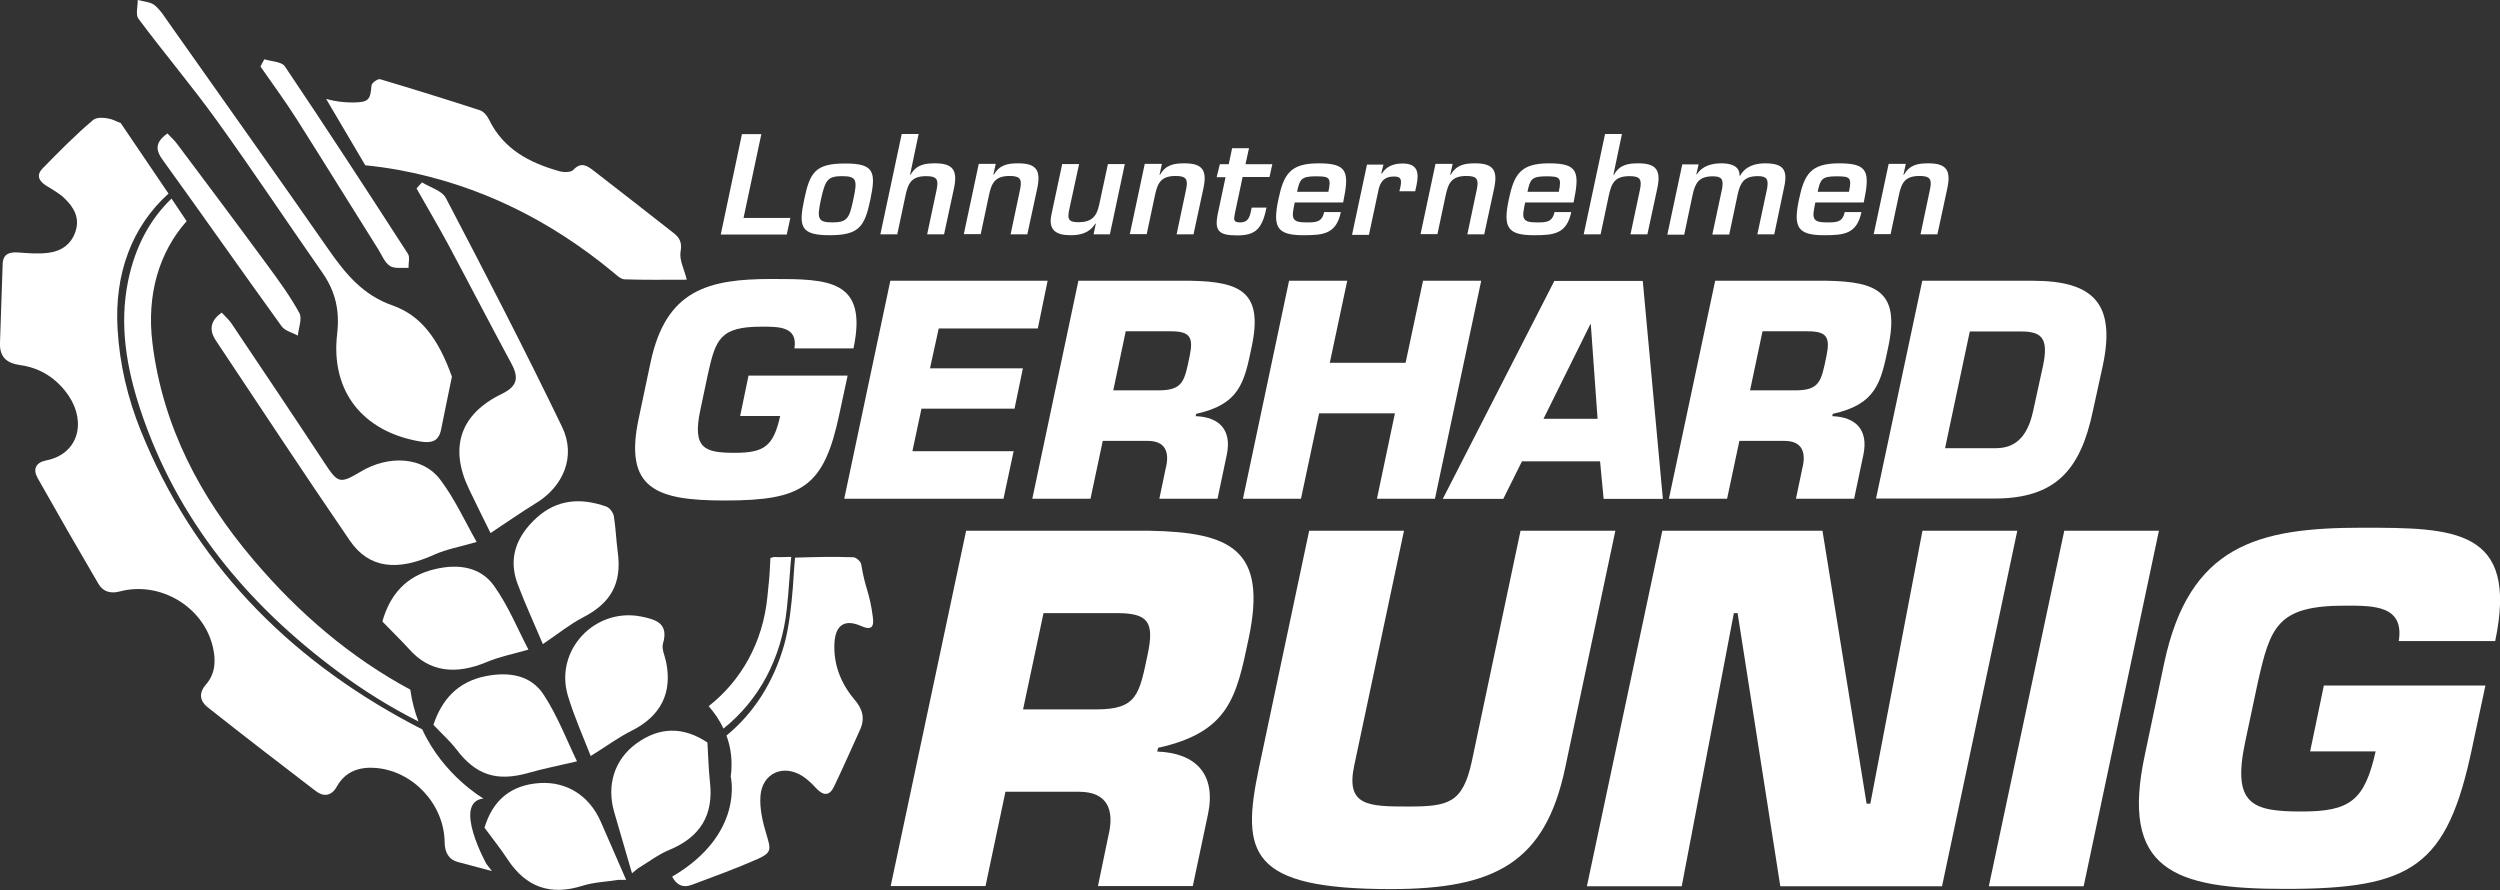 <?php xml version="1.0" encoding="utf-8"?>
<!-- Generator: Adobe Illustrator 15.0.0, SVG Export Plug-In . SVG Version: 6.00 Build 0)  -->
<!DOCTYPE svg PUBLIC "-//W3C//DTD SVG 1.1//EN" "http://www.w3.org/Graphics/SVG/1.1/DTD/svg11.dtd">
<svg version="1.1" id="Ebene_1" xmlns="http://www.w3.org/2000/svg" xmlns:xlink="http://www.w3.org/1999/xlink" x="0px" y="0px"
	 width="140.51px" height="50.02px" viewBox="0 0 140.51 50.02" enable-background="new 0 0 140.51 50.02" xml:space="preserve">
<rect x="0" y="0" width="140.51" height="50.02" fill="#333333" stroke="none"/>
<g>
	<path fill="#FFFFFF" d="M44.65,19.59c0.2-1.24-0.87-1.23-1.85-1.23c-2.35,0-2.58,0.72-3.02,2.7l-0.42,1.99
		c-0.46,2.17,0.25,2.4,1.94,2.4c1.67,0,2.17-0.38,2.55-2.07H41.6l0.47-2.27h5.57l-0.46,2.14c-0.87,4.13-2.07,4.88-6.45,4.88
		c-3.85,0-5.68-0.65-4.83-4.62l0.67-3.17c0.87-4.05,3.22-4.66,6.81-4.66c3.17,0,5.41,0.02,4.59,3.9H44.65z"/>
	<polygon fill="#FFFFFF" points="52.27,20.7 57.49,20.7 57.02,22.97 51.79,22.97 51.28,25.36 56.97,25.36 56.4,28.03 47.45,28.03 
		50.04,15.78 58.88,15.78 58.33,18.46 52.76,18.46 	"/>
	<path fill="#FFFFFF" d="M60.61,15.78h6.31c2.83,0.05,4.08,0.65,3.43,3.71c-0.42,2.04-0.69,3.23-3.12,3.77l-0.03,0.13
		c1.34,0.05,2.04,0.78,1.75,2.17l-0.52,2.47h-3.27l0.36-1.72c0.23-0.91-0.03-1.53-1.01-1.53h-2.53l-0.69,3.25h-3.27L60.61,15.78z
		 M65.1,21.94c1.4,0,1.47-0.52,1.76-1.91c0.23-1.09,0.02-1.41-1.06-1.41h-2.53l-0.7,3.32H65.1z"/>
	<polygon fill="#FFFFFF" points="80.65,28.03 77.39,28.03 78.4,23.23 74.14,23.23 73.12,28.03 69.86,28.03 72.45,15.78 75.72,15.78 
		74.74,20.39 79,20.39 79.98,15.78 83.25,15.78 	"/>
	<path fill="#FFFFFF" d="M85.54,25.93l-1.05,2.11h-3.4l6.27-12.25h4.97l1.13,12.25h-3.33l-0.2-2.11H85.54z M89.41,18.23h-0.03
		l-2.63,5.31h3.04L89.41,18.23z"/>
	<path fill="#FFFFFF" d="M96.4,15.78h6.3c2.83,0.05,4.08,0.65,3.43,3.71c-0.42,2.04-0.69,3.23-3.12,3.77l-0.03,0.13
		c1.34,0.05,2.04,0.78,1.75,2.17l-0.52,2.47h-3.27l0.36-1.72c0.23-0.91-0.03-1.53-1.01-1.53h-2.53l-0.69,3.25H93.8L96.4,15.78z
		 M100.89,21.94c1.4,0,1.47-0.52,1.76-1.91c0.23-1.09,0.02-1.41-1.06-1.41h-2.53l-0.7,3.32H100.89z"/>
	<path fill="#FFFFFF" d="M108.04,15.78h6.21c3.41,0,4.67,1.28,3.94,4.75l-0.56,2.56c-0.7,3.35-2.12,4.93-5.54,4.93h-6.65
		L108.04,15.78z M109.32,25.19h2.86c1.21,0,1.81-0.8,2.09-2.09l0.56-2.56c0.33-1.58-0.12-1.91-1.26-1.91h-2.86L109.32,25.19z"/>
</g>
<g>
	<path fill="#FFFFFF" d="M54.3,29.83h10.28c4.61,0.08,6.66,1.06,5.6,6.05c-0.69,3.33-1.12,5.27-5.09,6.15l-0.05,0.21
		c2.18,0.08,3.33,1.28,2.85,3.54l-0.85,4.02h-5.33l0.58-2.8c0.37-1.49-0.05-2.5-1.65-2.5h-4.13l-1.12,5.3h-5.33L54.3,29.83z
		 M61.63,39.87c2.29,0,2.4-0.85,2.88-3.12c0.37-1.78,0.03-2.29-1.73-2.29h-4.13l-1.15,5.41H61.63z"/>
	<path fill="#FFFFFF" d="M90.79,29.83l-2.82,13.32c-1.12,5.33-3.94,6.82-9.8,6.82c-7.99,0-8.42-2.02-7.41-6.82l2.82-13.32h5.33
		l-2.8,13.21c-0.48,2.26,0.8,2.29,3.04,2.29c2.26,0,3.06-0.19,3.57-2.53l2.74-12.97H90.79z"/>
	<polygon fill="#FFFFFF" points="94.52,49.81 89.19,49.81 93.43,29.83 102.43,29.83 104.91,45.17 105.12,45.17 108.05,29.83 
		113.38,29.83 109.15,49.81 100.06,49.81 97.66,34.46 97.45,34.46 	"/>
	<polygon fill="#FFFFFF" points="117.11,49.81 111.78,49.81 116.02,29.83 121.34,29.83 	"/>
	<path fill="#FFFFFF" d="M134.82,36.04c0.32-2.02-1.41-2-3.01-2c-3.83,0-4.21,1.17-4.93,4.4l-0.69,3.25
		c-0.75,3.54,0.4,3.92,3.17,3.92c2.72,0,3.54-0.61,4.16-3.38h-3.68l0.77-3.7h9.08L138.95,42c-1.41,6.74-3.38,7.96-10.52,7.96
		c-6.28,0-9.27-1.07-7.88-7.54l1.09-5.17c1.41-6.61,5.25-7.59,11.11-7.59c5.17,0,8.82,0.03,7.49,6.37H134.82z"/>
</g>
<g>
	<polygon fill="#FFFFFF" points="41.79,12.25 44.42,12.25 44.22,13.18 40.51,13.18 41.7,7.54 42.79,7.54 	"/>
	<path fill="#FFFFFF" d="M48.92,11.21c-0.32,1.53-0.64,2.01-2.29,2.01c-1.65,0-1.75-0.49-1.43-2.01c0.32-1.54,0.64-2.02,2.29-2.02
		C49.14,9.18,49.24,9.67,48.92,11.21 M46.14,11.21c-0.22,1.05-0.2,1.29,0.64,1.29c0.84,0,0.96-0.23,1.18-1.29
		c0.23-1.07,0.21-1.31-0.63-1.31C46.49,9.9,46.38,10.15,46.14,11.21"/>
	<path fill="#FFFFFF" d="M51.15,9.82h0.03c0.33-0.58,0.82-0.64,1.38-0.64c1.04,0,1.26,0.43,1.06,1.39l-0.56,2.6h-0.95l0.53-2.5
		c0.12-0.57,0.03-0.77-0.58-0.77c-0.83,0-1.02,0.39-1.17,1.1l-0.46,2.17h-0.95l1.2-5.64h0.95L51.15,9.82z"/>
	<path fill="#FFFFFF" d="M55.96,9.23l-0.13,0.59h0.03c0.33-0.58,0.82-0.64,1.38-0.64c1.04,0,1.26,0.43,1.06,1.39l-0.56,2.6H56.8
		l0.53-2.51c0.12-0.57,0.03-0.77-0.58-0.77c-0.83,0-1.02,0.39-1.17,1.1l-0.46,2.17h-0.95l0.84-3.95H55.96z"/>
	<path fill="#FFFFFF" d="M61.46,13.18l0.13-0.61h-0.03c-0.33,0.53-0.84,0.65-1.39,0.65c-0.79,0-1.26-0.27-1.08-1.14l0.61-2.86h0.95
		l-0.54,2.49c-0.12,0.56-0.11,0.78,0.5,0.78c0.73,0,1.03-0.31,1.17-0.99l0.49-2.28h0.95l-0.84,3.95H61.46z"/>
	<path fill="#FFFFFF" d="M65.3,9.23l-0.13,0.59h0.03c0.33-0.58,0.82-0.64,1.38-0.64c1.04,0,1.26,0.43,1.06,1.39l-0.56,2.6h-0.95
		l0.53-2.51c0.12-0.57,0.03-0.77-0.58-0.77c-0.83,0-1.02,0.39-1.17,1.1l-0.46,2.17h-0.95l0.84-3.95H65.3z"/>
	<path fill="#FFFFFF" d="M68.56,9.23h0.5l0.19-0.9h0.95L70,9.23h1.51l-0.16,0.72h-1.51l-0.43,2.02c-0.07,0.36-0.11,0.53,0.29,0.53
		c0.53,0,0.56-0.42,0.65-0.83h0.83c-0.24,1.2-0.62,1.56-1.64,1.56c-1.04,0-1.3-0.24-1.09-1.24l0.43-2.03h-0.5L68.56,9.23z"/>
	<path fill="#FFFFFF" d="M75.36,11.92c-0.26,1.24-0.99,1.3-2.11,1.3c-1.51,0-1.72-0.48-1.4-2.01c0.3-1.42,0.66-2.03,2.26-2.03
		c1.63,0,1.74,0.47,1.38,2.2h-2.72c-0.18,0.85-0.22,1.12,0.63,1.12c0.53,0,0.9,0.01,1.02-0.58H75.36z M74.66,10.78
		c0.17-0.81,0.06-0.87-0.71-0.87c-0.82,0-0.9,0.17-1.05,0.87H74.66z"/>
	<path fill="#FFFFFF" d="M77.76,9.23l-0.13,0.52h0.04c0.28-0.44,0.71-0.56,1.17-0.56c0.83,0,0.93,0.5,0.77,1.24l-0.07,0.32h-0.89
		l0.05-0.2c0.08-0.4,0.09-0.63-0.35-0.63c-0.57,0-0.8,0.32-0.89,0.84l-0.52,2.44h-0.95l0.84-3.95H77.76z"/>
	<path fill="#FFFFFF" d="M81.64,9.23l-0.13,0.59h0.03c0.33-0.58,0.82-0.64,1.38-0.64c1.04,0,1.26,0.43,1.06,1.39l-0.56,2.6h-0.95
		l0.53-2.51c0.12-0.57,0.03-0.77-0.58-0.77c-0.83,0-1.02,0.39-1.17,1.1l-0.46,2.17h-0.95l0.84-3.95H81.64z"/>
	<path fill="#FFFFFF" d="M88.31,11.92c-0.26,1.24-0.99,1.3-2.11,1.3c-1.51,0-1.72-0.48-1.4-2.01c0.3-1.42,0.66-2.03,2.26-2.03
		c1.63,0,1.74,0.47,1.38,2.2h-2.72c-0.18,0.85-0.22,1.12,0.63,1.12c0.53,0,0.89,0.01,1.02-0.58H88.31z M87.61,10.78
		c0.17-0.81,0.06-0.87-0.71-0.87c-0.82,0-0.9,0.17-1.05,0.87H87.61z"/>
	<path fill="#FFFFFF" d="M90.68,9.82h0.03c0.33-0.58,0.82-0.64,1.38-0.64c1.04,0,1.26,0.43,1.06,1.39l-0.56,2.6h-0.95l0.53-2.5
		c0.12-0.57,0.03-0.77-0.58-0.77c-0.83,0-1.02,0.39-1.17,1.1l-0.46,2.17h-0.95l1.2-5.64h0.95L90.68,9.82z"/>
	<path fill="#FFFFFF" d="M95.47,9.23L95.34,9.8h0.03c0.32-0.5,0.88-0.62,1.38-0.62s1.04,0.13,1.02,0.7h0.03
		c0.3-0.55,0.87-0.7,1.4-0.7c1.02,0,1.29,0.35,1.08,1.32l-0.56,2.67h-0.95l0.55-2.58c0.08-0.5,0-0.69-0.52-0.69
		c-0.77,0-0.99,0.35-1.14,1.05l-0.47,2.23h-0.95l0.55-2.58c0.08-0.5,0-0.69-0.52-0.69c-0.77,0-0.99,0.35-1.14,1.05l-0.47,2.23h-0.95
		l0.84-3.95H95.47z"/>
	<path fill="#FFFFFF" d="M104.62,11.92c-0.26,1.24-0.99,1.3-2.11,1.3c-1.51,0-1.72-0.48-1.4-2.01c0.3-1.42,0.66-2.03,2.26-2.03
		c1.63,0,1.74,0.47,1.38,2.2h-2.72c-0.18,0.85-0.22,1.12,0.63,1.12c0.53,0,0.9,0.01,1.02-0.58H104.62z M103.92,10.78
		c0.17-0.81,0.06-0.87-0.71-0.87c-0.82,0-0.9,0.17-1.05,0.87H103.92z"/>
	<path fill="#FFFFFF" d="M107.11,9.23l-0.13,0.59h0.03c0.33-0.58,0.82-0.64,1.38-0.64c1.04,0,1.26,0.43,1.06,1.39l-0.56,2.6h-0.95
		l0.53-2.51c0.12-0.57,0.03-0.77-0.58-0.77c-0.83,0-1.02,0.39-1.17,1.1l-0.46,2.17h-0.95l0.84-3.95H107.11z"/>
</g>
<path fill-rule="evenodd" clip-rule="evenodd" fill="#FFFFFF" d="M25.4,21.17c-0.77-2.15-1.75-3.44-3.33-4
	c-1.67-0.58-2.65-1.78-3.6-3.14c-2.95-4.24-5.95-8.44-8.92-12.66C9.28,1,9.04,0.58,8.7,0.3C8.46,0.1,8.07,0.09,7.74,0
	c0.01,0.36-0.13,0.82,0.04,1.05c1.43,1.92,2.98,3.75,4.38,5.69c2.04,2.83,3.97,5.74,5.97,8.6c0.73,1.05,0.97,2.13,0.82,3.42
	c-0.38,3.23,1.44,5.5,4.65,6.05c0.64,0.11,1.05,0.01,1.19-0.66C25.03,22.98,25.26,21.82,25.4,21.17"/>
<path fill-rule="evenodd" clip-rule="evenodd" fill="#FFFFFF" d="M23.41,10.59c0.59,1.04,1.19,2.06,1.76,3.11
	c1.2,2.24,2.36,4.49,3.57,6.73c0.44,0.81,0.33,1.29-0.54,1.71c-2.34,1.13-2.96,3.02-1.84,5.35c0.42,0.88,0.86,1.76,1.21,2.47
	c0.88-0.58,1.69-1.15,2.52-1.66c1.56-0.93,2.31-2.64,1.5-4.31c-2.09-4.33-4.3-8.6-6.53-12.86c-0.22-0.42-0.88-0.59-1.34-0.88
	C23.62,10.36,23.51,10.47,23.41,10.59"/>
<path fill-rule="evenodd" clip-rule="evenodd" fill="#FFFFFF" d="M26.79,30.46c-0.65-1.14-1.23-2.43-2.06-3.52
	c-0.97-1.28-2.9-1.37-4.46-0.43c-1.17,0.7-1.28,0.65-2.03-0.49c-1.73-2.63-3.48-5.23-5.23-7.84c-0.14-0.21-0.34-0.38-0.55-0.61
	c-0.65,0.46-0.72,0.99-0.32,1.58c2.5,3.75,4.97,7.51,7.52,11.23c1.08,1.58,2.68,1.74,4.78,0.78C25.09,30.87,25.82,30.74,26.79,30.46
	"/>
<path fill-rule="evenodd" clip-rule="evenodd" fill="#FFFFFF" d="M30.51,36.2c0.85-0.57,1.51-1.11,2.24-1.49
	c1.58-0.81,2.21-1.91,1.97-3.68c-0.09-0.67-0.11-1.35-0.22-2.02c-0.04-0.21-0.24-0.48-0.43-0.54c-1.41-0.5-2.76-0.42-3.92,0.64
	c-1.1,1.01-1.6,2.22-1.07,3.68C29.53,33.99,30.07,35.15,30.51,36.2"/>
<path fill-rule="evenodd" clip-rule="evenodd" fill="#FFFFFF" d="M33.2,42.49c0.86-0.53,1.54-1.04,2.28-1.41
	c1.65-0.82,2.33-2.13,1.95-3.91c-0.07-0.33-0.25-0.7-0.17-0.99c0.34-1.15-0.39-1.36-1.23-1.53c-2.61-0.51-4.88,1.91-4.11,4.46
	C32.28,40.3,32.79,41.44,33.2,42.49"/>
<path fill-rule="evenodd" clip-rule="evenodd" fill="#FFFFFF" d="M29.7,36.51c-0.58-1.1-1.12-2.44-1.93-3.58
	c-0.76-1.07-2.01-1.25-3.29-0.95c-1.66,0.37-2.57,1.46-2.99,2.95c0.55,0.57,1.06,1.06,1.53,1.58c1.1,1.23,2.56,1.45,4.36,0.69
	C28.03,36.92,28.73,36.79,29.7,36.51"/>
<path fill-rule="evenodd" clip-rule="evenodd" fill="#FFFFFF" d="M35.85,48.81c0.58-0.35,1.14-0.78,1.76-1.04
	c1.75-0.72,2.51-1.96,2.29-3.84c-0.08-0.71-0.09-1.43-0.14-2.2c-1.36-0.9-2.7-0.89-4.01,0.07c-1.21,0.89-1.67,2.32-1.23,3.84
	c0.33,1.15,0.67,2.29,1,3.44C35.63,48.99,35.74,48.9,35.85,48.81"/>
<path fill-rule="evenodd" clip-rule="evenodd" fill="#FFFFFF" d="M34.77,49.45c-0.68,0.11-1.38,0.13-2.02,0.33
	c-1.8,0.57-3.18,0.1-4.22-1.48c-0.39-0.6-0.84-1.15-1.3-1.78c0.47-1.56,1.5-2.41,3.12-2.51c1.5-0.09,2.77,0.71,3.41,2.16
	c0.48,1.09,0.96,2.19,1.43,3.28C35.05,49.46,34.91,49.45,34.77,49.45"/>
<path fill-rule="evenodd" clip-rule="evenodd" fill="#FFFFFF" d="M24.36,40.74c0.51,0.54,0.93,0.91,1.27,1.35
	c1.1,1.47,2.28,1.86,4.07,1.35c0.84-0.24,1.71-0.41,2.73-0.65c-0.56-1.15-1.08-2.53-1.87-3.74c-0.73-1.12-1.96-1.3-3.25-1.05
	C25.73,38.31,24.83,39.32,24.36,40.74"/>
<path fill-rule="evenodd" clip-rule="evenodd" fill="#FFFFFF" d="M14.64,3.74c0.69,0.99,1.4,1.96,2.05,2.98
	c1.54,2.43,3.05,4.88,4.58,7.31c0.2,0.32,0.35,0.73,0.65,0.92c0.27,0.17,0.69,0.08,1.04,0.11c-0.01-0.27,0.09-0.6-0.03-0.79
	c-2.28-3.53-4.57-7.05-6.92-10.54c-0.18-0.27-0.76-0.27-1.15-0.4C14.78,3.46,14.71,3.6,14.64,3.74"/>
<path fill-rule="evenodd" clip-rule="evenodd" fill="#FFFFFF" d="M9.41,7.5C8.7,8.01,8.74,8.44,9.16,9.01
	c2.24,3.1,4.43,6.23,6.67,9.33c0.19,0.26,0.6,0.35,0.91,0.52c0.04-0.43,0.26-0.96,0.08-1.28c-0.53-0.96-1.18-1.85-1.83-2.73
	c-1.66-2.26-3.34-4.5-5.02-6.74C9.82,7.9,9.62,7.72,9.41,7.5"/>
<g>
	<defs>
		<path id="SVGID_1_" d="M7.2,15.79c-0.51,2.5-0.08,4.93,0.71,7.3C9.96,29.22,13.88,33.96,19,37.75c1.44,1.07,2.95,2.01,4.52,2.8
			c-0.21-0.54-0.37-1.14-0.46-1.79c-3.35-1.8-6.27-4.29-8.82-7.3c-2.99-3.52-5.09-7.49-5.67-12.16c-0.34-2.72,0.36-5.11,1.92-6.87
			l-0.85-1.27C8.44,12.32,7.6,13.84,7.2,15.79 M5.24,6.74c-1,0.84-1.93,1.79-2.85,2.73c-0.36,0.37-0.21,0.7,0.2,0.96
			c0.37,0.23,0.77,0.45,1.07,0.75c0.49,0.48,0.83,1.06,0.59,1.81c-0.24,0.75-0.81,1.13-1.54,1.22C2.16,14.28,1.57,14.23,1,14.19
			c-0.49-0.03-0.83,0.09-0.85,0.65C0.1,16.31,0.05,17.79,0,19.26c-0.03,0.78,0.34,1.15,1.14,1.26c1.14,0.16,2.07,0.76,2.73,1.74
			c0.99,1.49,0.53,3.27-1.29,3.62C2.01,26,1.84,26.37,2.11,26.86c1.12,1.99,2.26,3.97,3.42,5.95c0.26,0.45,0.69,0.57,1.21,0.43
			c2.23-0.59,4.66,0.83,5.21,3.07c0.19,0.76,0.18,1.53-0.38,2.17c-0.42,0.48-0.33,0.93,0.1,1.27c2.01,1.59,4.05,3.16,6.09,4.72
			c0.42,0.32,0.87,0.28,1.17-0.26c0.48-0.86,1.27-1.12,2.18-1.05c2.12,0.17,3.86,2.06,3.88,4.18c0.01,0.56,0.22,0.97,0.75,1.11
			c0.64,0.17,1.27,0.34,1.91,0.51l-0.31-0.4c0,0-1.93-3.48-0.17-3.68c0,0-2.25-1.29-3.44-3.89c-0.22-0.11-0.44-0.22-0.66-0.34
			c-6.95-3.72-12.18-9.06-15.16-16.45c-0.73-1.81-1.18-3.7-1.3-5.66c-0.2-3.17,0.82-5.82,2.86-7.66L6.78,6.91
			C6.66,6.87,6.55,6.82,6.44,6.77c-0.2-0.09-0.5-0.15-0.75-0.15C5.51,6.62,5.34,6.66,5.24,6.74"/>
	</defs>
	<use xlink:href="#SVGID_1_"  overflow="visible" fill="#FFFFFF"/>
	<clipPath id="SVGID_2_">
		<use xlink:href="#SVGID_1_"  overflow="visible"/>
	</clipPath>
</g>
<g>
	<defs>
		<path id="SVGID_3_" d="M44.7,31.34c-0.08,0-0.09,2.96-0.62,4.88c-0.6,2.13-1.72,3.87-3.25,5.12c0.24,0.65,0.36,1.42,0.24,2.31
			c0,0,0.8,3.22-3.29,5.62c0.23,0.46,0.6,0.66,1.13,0.45c1.23-0.46,2.47-0.91,3.67-1.44c0.8-0.36,0.75-0.54,0.5-1.37
			c-0.21-0.69-0.39-1.45-0.34-2.16c0.09-1.3,1.29-1.83,2.38-1.12c0.29,0.19,0.54,0.44,0.77,0.69c0.39,0.41,0.73,0.42,0.98-0.1
			c0.51-1.06,0.98-2.14,1.47-3.21c0.29-0.65,0.14-1.16-0.32-1.7c-0.77-0.91-1.19-1.99-1.12-3.2c0.07-1.01,0.6-1.32,1.49-0.93
			c0.53,0.24,0.75,0.12,0.67-0.48c-0.19-1.47-0.42-1.54-0.66-3c-0.03-0.15-0.28-0.37-0.43-0.38c-0.52-0.02-1.03-0.02-1.55-0.02
			C45.84,31.31,45.27,31.32,44.7,31.34 M43.64,31.31c-0.14-0.01-0.11-0.02-0.34,0.05c-0.06,1.23-0.05,1.02-0.17,2.19
			c-0.25,2.53-1.45,4.69-3.3,6.14c0.3,0.34,0.6,0.76,0.83,1.26c1.98-1.58,3.26-3.93,3.56-6.71c0.11-0.96,0.21-2.62,0.25-2.94
			C43.95,31.32,43.74,31.31,43.64,31.31 M20.88,4.8c-0.06,0.8-0.16,0.94-0.97,0.96c-0.56,0.01-1.08-0.06-1.58-0.2l2.2,3.73
			c0.62,0.06,1.25,0.15,1.87,0.26c4.54,0.84,8.53,2.83,12.07,5.76c0.19,0.16,0.42,0.38,0.63,0.39c1.17,0.04,2.34,0.02,3.5,0.02
			c-0.14-0.58-0.43-1.11-0.35-1.57c0.1-0.52-0.06-0.8-0.4-1.06c-1.49-1.17-2.99-2.34-4.49-3.5C33,9.31,32.66,9.08,32.22,9.55
			c-0.14,0.15-0.55,0.14-0.79,0.07c-1.67-0.47-3.13-1.23-3.94-2.89c-0.1-0.21-0.3-0.46-0.51-0.53c-1.87-0.61-3.74-1.19-5.62-1.75
			c-0.01,0-0.02,0-0.03,0C21.19,4.45,20.89,4.67,20.88,4.8"/>
	</defs>
	<use xlink:href="#SVGID_3_"  overflow="visible" fill="#FFFFFF"/>
	<clipPath id="SVGID_4_">
		<use xlink:href="#SVGID_3_"  overflow="visible"/>
	</clipPath>
</g>
</svg>
